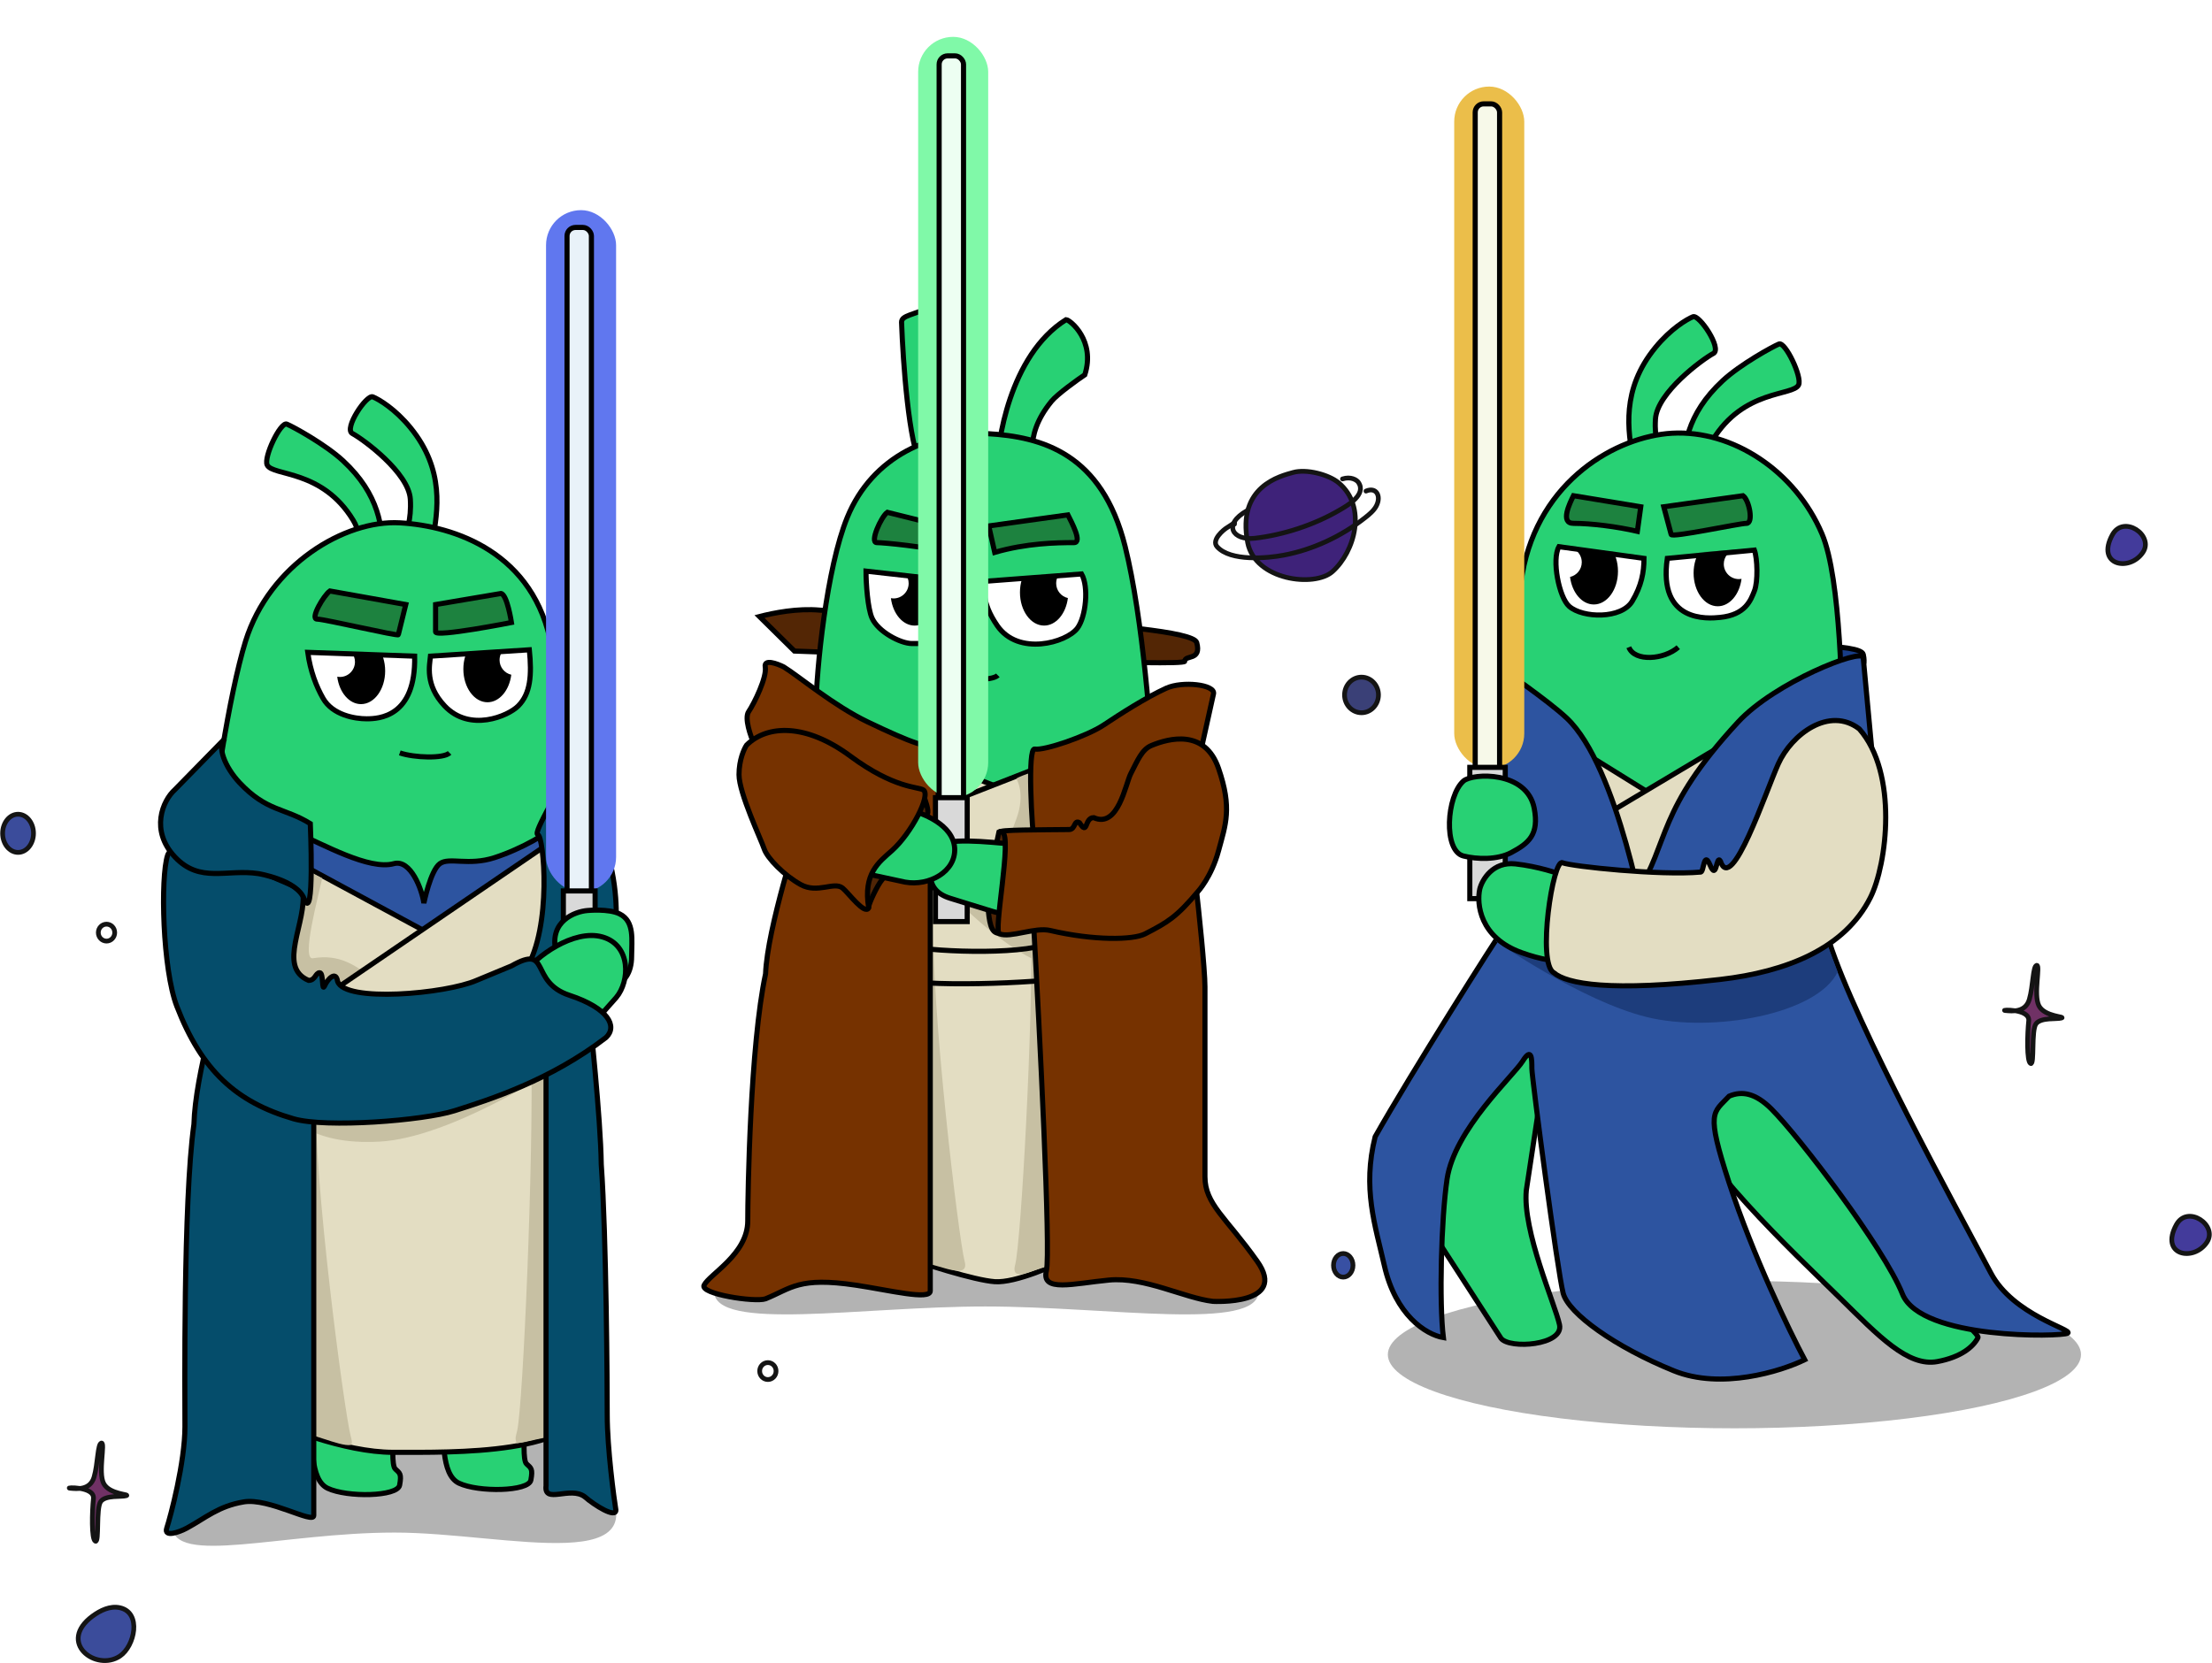 <?xml version="1.0" encoding="UTF-8"?> <svg xmlns="http://www.w3.org/2000/svg" width="1980" height="1489" viewBox="0 0 1980 1489" fill="none"><path d="M733.981 546.298C713.84 544.467 692.529 548.725 679.814 552.031L711.094 582.918C830.363 586.987 1060.51 596.956 1060.51 592.073C1060.51 585.97 1075.77 592.073 1071.19 575.289C1065.89 555.843 759.157 548.587 733.981 546.298Z" fill="#532605" stroke="black" stroke-width="4.578"></path><path d="M1372.54 585.895C1355.46 584.073 1339.08 590.198 1328.29 593.487L1363.39 635.188C1464.53 639.237 1658.77 607.457 1658.77 602.598C1658.77 596.524 1671.71 602.598 1667.83 585.896C1663.33 566.545 1393.89 588.173 1372.54 585.895Z" fill="#183D86" stroke="black" stroke-width="4.578"></path><path d="M387.215 483.71L387.12 484.253L362.706 481.202C363.215 477.133 368.504 465.791 367.284 446.87C365.758 423.22 325.324 393.466 315.406 388.126C307.471 383.854 328.121 353.031 333.716 355.321C339.311 357.609 353.59 366.086 367.284 382.785C398.345 420.666 391.791 457.794 387.215 483.71Z" fill="#28D174" stroke="black" stroke-width="4.578"></path><path d="M1461.9 411.996L1461.99 412.538L1486.41 409.487C1485.9 405.418 1480.61 394.076 1481.83 375.155C1483.36 351.505 1523.79 321.752 1533.71 316.411C1541.64 312.139 1520.99 281.317 1515.4 283.606C1509.8 285.894 1495.52 294.371 1481.83 311.07C1450.77 348.951 1457.32 386.079 1461.9 411.996Z" fill="#28D174" stroke="black" stroke-width="4.578"></path><path d="M307.067 412.526C339.874 442.922 342.414 472.409 342.923 497.331L319.273 504.839C319.782 500.77 326.026 482.158 316.221 465.93C288.492 420.035 244.068 426.483 239.166 416.341C235.796 409.366 251.119 377.432 256.714 379.721C262.309 382.009 291.226 397.849 307.067 412.526Z" fill="#28D174" stroke="black" stroke-width="4.578"></path><path d="M1542.05 340.811C1509.24 371.208 1506.7 400.694 1506.19 425.616L1529.84 433.124C1529.33 429.055 1523.09 410.443 1532.89 394.215C1560.62 348.32 1605.05 354.768 1609.95 344.626C1613.32 337.651 1597.99 305.717 1592.4 308.006C1586.8 310.295 1557.89 326.134 1542.05 340.811Z" fill="#28D174" stroke="black" stroke-width="4.578"></path><path d="M843.617 316.502C832.631 347.019 854.298 391.739 858.875 410.558C852.009 419.459 835.53 432.988 824.544 415.899C813.558 398.809 808.268 323.84 806.997 288.491C806.995 282.171 817.525 282.323 835.225 273.778C852.855 265.267 853.782 265.638 858.816 267.652L858.875 267.675C857.858 270.981 854.603 285.985 843.617 316.502Z" fill="#28D174" stroke="black" stroke-width="4.578"></path><path d="M941.268 359.227C913.803 392.795 928.472 414.358 922.197 432.681C911.618 436.484 892.627 439.101 892.571 418.785C892.515 398.47 903.123 318.243 954.237 286.2C957.767 286.343 980.941 305.059 971.022 335.576C964.92 339.634 946.477 352.86 941.268 359.227Z" fill="#28D174" stroke="black" stroke-width="4.578"></path><path d="M1126.66 1156.01C1126.66 1192.67 992.999 1169.75 881.763 1169.75C770.527 1169.75 639.155 1192.67 639.155 1156.01C639.155 1119.36 756.256 1058.36 867.492 1058.36C978.728 1058.36 1126.66 1119.36 1126.66 1156.01Z" fill="black" fill-opacity="0.3"></path><path d="M941.605 781.213H821.143L806.292 1124.45C826.644 1131.6 871.968 1146.23 890.45 1147.55C908.932 1148.87 945.455 1132.7 961.407 1124.45L941.605 781.213Z" fill="#E3DDC2" stroke="black" stroke-width="4.578"></path><path d="M908.689 1132.37C913.97 1112.56 925.085 911.026 922.885 827.418L960.838 994.084L942.686 1134.35C933.885 1130.5 903.409 1152.17 908.689 1132.37Z" fill="#C7C0A3"></path><path d="M949.547 686.927C945.006 706.911 988.535 743.951 993.84 827.419C993.84 827.419 941.036 855.472 934.435 860.423C927.835 865.373 881.584 833.779 853.577 802.667L914.918 688.214C923.856 691.735 954.088 666.942 949.547 686.927Z" fill="#C7C0A3"></path><path d="M863.479 1129.4C858.198 1109.59 833.225 902.774 835.425 819.166L807.372 984.182L822.225 1131.05C831.026 1127.2 868.759 1149.2 863.479 1129.4Z" fill="#C7C0A3"></path><path d="M944.337 842.269C923.215 855.47 840.927 852.72 812.324 847.219C799.673 856.57 791.532 860.091 794.173 871.972C796.813 883.853 896.483 881.873 944.337 876.922C953.138 857.12 965.459 829.068 944.337 842.269Z" stroke="black" stroke-width="4.578"></path><path d="M758.394 463.285C739.891 508.544 730.784 598.516 730.167 636.467L749.471 690.014L865.175 764.065L1033.04 702.078C1030.58 657.956 1023.28 554.146 1007.11 489.224C986.359 405.965 932.747 391.033 883.688 388.256C834.629 385.479 781.051 407.868 758.394 463.285Z" fill="#28D174" stroke="black" stroke-width="4.578"></path><path d="M818.924 675.604L962.488 731.709L977.34 771.313L822.225 766.362L818.924 675.604Z" fill="#E3DDC2" stroke="black" stroke-width="4.578"></path><path d="M959.188 675.604L815.624 731.709L800.772 771.313L955.887 766.362L959.188 675.604Z" fill="#E3DDC2" stroke="black" stroke-width="4.578"></path><path d="M965.788 697.054C961.247 717.039 1009.5 712.374 1014.81 795.842C1014.81 795.842 962.001 823.895 955.4 828.846C948.799 833.796 926.139 799.125 898.132 768.013C898.132 768.013 901.019 756.461 909.683 733.359C918.346 710.257 909.683 697.054 909.683 697.054C921.234 690.457 970.329 677.07 965.788 697.054Z" fill="#C7C0A3"></path><path d="M776.705 646.385C746.31 631.822 715.274 605.61 701.508 597.114C695.452 594.08 683.668 589.833 684.99 597.114C686.642 606.216 675.078 629.882 670.123 637.164C666.158 642.989 671.775 659.009 675.078 666.29L701.508 659.1L838.614 748.209C838.614 736.073 842.579 661.921 838.614 666.29C833.659 671.751 814.698 664.59 776.705 646.385Z" fill="#763200" stroke="black" stroke-width="4.578"></path><path d="M1086.25 621.145L1075.27 670.65C1080.55 666.69 1070.87 704.204 1065.37 723.455L926.184 759.759C923.434 739.957 919.583 669.33 926.184 670.65C934.435 672.3 972.957 659.099 987.808 649.198C1002.66 639.297 1025.76 624.446 1043.91 616.195C1058.44 609.594 1087.9 612.895 1086.25 621.145Z" fill="#763200" stroke="black" stroke-width="4.578"></path><path d="M832.694 1155.8V758.111C793.641 749.86 715.533 734.679 715.533 739.959C715.533 745.24 686.912 830.168 685.262 871.972C671.51 935.779 669.328 1069.33 669.328 1093.09C669.328 1122.8 635.175 1140.77 630.224 1150.67C626.264 1158.6 675.911 1166.18 685.262 1162.88C708.364 1153.53 714.909 1143.05 766.024 1150.67C796.168 1155.17 832.694 1164.41 832.694 1155.8Z" fill="#763200" stroke="black" stroke-width="4.578"></path><path d="M936.655 1137.65C940.615 1121.81 930.604 923.126 925.104 825.767L1070.32 791.113C1073.07 815.316 1078.57 867.681 1078.57 883.522V1053.49C1078.57 1078.24 1097.31 1089.71 1125.36 1129.31C1153.41 1168.92 1085.69 1165.17 1085.69 1165.17C1059.75 1162.12 1024.65 1143.05 992.611 1146.1C960.884 1149.12 931.704 1157.45 936.655 1137.65Z" fill="#763200" stroke="black" stroke-width="4.578"></path><path d="M890.38 494.564L885.039 470.914L955.887 460.996C959.188 467.596 969.063 485.833 961.331 485.833C945.489 485.833 918.858 486.313 890.38 494.564Z" fill="#1D823F"></path><path d="M847.656 494.564L856.877 474.281L794.251 458.707C788.751 462.557 778.238 485.833 784.838 485.833C791.439 485.833 829.504 489.614 847.656 494.564Z" fill="#1D823F"></path><path d="M890.38 494.564L885.039 470.914L955.887 460.996C959.188 467.596 969.063 485.833 961.331 485.833C945.489 485.833 918.858 486.313 890.38 494.564Z" stroke="black" stroke-width="4.578"></path><path d="M847.656 494.564L856.877 474.281L794.251 458.707C788.751 462.557 778.238 485.833 784.838 485.833C791.439 485.833 829.504 489.614 847.656 494.564Z" stroke="black" stroke-width="4.578"></path><path d="M968.126 513.886L881.224 520.487C881.224 525.988 877.928 538.754 892.668 560.176C911.566 587.641 954.567 575.435 964.382 562.465C972.011 552.384 974.727 525.438 968.126 513.886Z" fill="white"></path><path d="M775.179 511.35L856.483 520.487C864.734 578.243 827.359 576.198 816.377 576.198C805.94 576.198 785.922 565.517 780.519 553.31C776.741 544.774 775.179 522.793 775.179 511.35Z" fill="white"></path><path d="M968.126 513.886L881.224 520.487C881.224 525.988 877.928 538.754 892.668 560.176C911.566 587.641 954.567 575.435 964.382 562.465C972.011 552.384 974.727 525.438 968.126 513.886Z" stroke="black" stroke-width="4.578"></path><path d="M775.179 511.35L856.483 520.487C864.734 578.243 827.359 576.198 816.377 576.198C805.94 576.198 785.922 565.517 780.519 553.31C776.741 544.774 775.179 522.793 775.179 511.35Z" stroke="black" stroke-width="4.578"></path><mask id="mask0_10711_62" style="mask-type:alpha" maskUnits="userSpaceOnUse" x="777" y="513" width="199" height="70"><path d="M970.738 515.535L890.448 522.136C890.448 527.636 885.92 541.278 896.481 565.04C909.682 594.743 952.153 573.454 960.568 565.04C967.168 558.439 977.339 527.086 970.738 515.535Z" fill="white"></path><path d="M780.969 515.535L859.095 522.136C867.346 579.891 828.824 579.891 817.841 579.891C807.405 579.891 792.521 571.641 788.138 561.74C784.36 553.204 778.219 523.236 780.969 515.535Z" fill="white"></path><path d="M970.738 515.535L890.448 522.136C890.448 527.636 885.92 541.278 896.481 565.04C909.682 594.743 952.153 573.454 960.568 565.04C967.168 558.439 977.339 527.086 970.738 515.535Z" stroke="black" stroke-width="4.578"></path><path d="M780.969 515.535L859.095 522.136C867.346 579.891 828.824 579.891 817.841 579.891C807.405 579.891 792.521 571.641 788.138 561.74C784.36 553.204 778.219 523.236 780.969 515.535Z" stroke="black" stroke-width="4.578"></path></mask><g mask="url(#mask0_10711_62)"><path fill-rule="evenodd" clip-rule="evenodd" d="M951.116 511.252C947.654 513.697 945.394 517.73 945.394 522.29C945.394 528.713 949.877 534.088 955.885 535.458C954.136 549.455 945.267 560.105 934.589 560.105C922.655 560.105 912.98 546.803 912.98 530.393C912.98 513.984 922.655 500.682 934.589 500.682C941.219 500.682 947.152 504.788 951.116 511.252Z" fill="black"></path><path fill-rule="evenodd" clip-rule="evenodd" d="M803.537 509.299C809.203 510.906 813.353 516.117 813.353 522.298C813.353 529.76 807.305 535.809 799.843 535.809C799.033 535.809 798.24 535.738 797.47 535.601C799.257 549.539 808.108 560.128 818.757 560.128C830.696 560.128 840.374 546.82 840.374 530.405C840.374 513.989 830.696 500.682 818.757 500.682C812.821 500.682 807.443 503.972 803.537 509.299Z" fill="black"></path></g><path d="M848.627 604.645C861.278 609.045 887.901 609.925 893.181 604.645" stroke="black" stroke-width="4.578"></path><g filter="url(#filter0_f_10711_62)"><rect x="821.852" y="33" width="62.706" height="681.063" rx="31.353" fill="#80F9A8"></rect></g><rect x="840.642" y="50.013" width="21.825" height="672.804" rx="7.612" fill="#F9FFFB" fill-opacity="0.9" stroke="black" stroke-width="4.578"></rect><rect x="837.342" y="714.193" width="28.426" height="110.934" fill="#D9D9D9" stroke="black" stroke-width="4.578"></rect><path d="M830.109 728.781C831.94 725.729 827.82 716.065 826.294 710.471L772.89 770.741C774.162 785.745 776.857 814.99 777.468 811.939C778.23 808.124 785.097 792.866 789.674 787.525C794.252 782.185 827.82 732.595 830.109 728.781Z" fill="#4F2506" stroke="black" stroke-width="4.578"></path><path d="M884.276 811.175C883.055 797.748 890.379 761.586 894.194 744.802C904.112 738.698 907.926 792.103 907.926 808.887C907.926 822.314 900.043 832.029 894.194 835.589C886.565 835.589 885.497 824.603 884.276 811.175Z" fill="#4F2506" stroke="black" stroke-width="4.578"></path><path d="M839.365 759.299C843.949 748.903 885.841 754.117 906.214 755.741L919.371 823.384C906.001 822.301 872.099 810.822 850.708 804.325C823.968 796.203 833.635 772.294 839.365 759.299Z" fill="#28D174" stroke="black" stroke-width="4.578"></path><path d="M1090.75 688.019C1078.51 652.529 1046.43 660.936 1030.62 667.509C1022.14 671.037 1018.35 680.747 1012.23 692.577C1007.42 701.883 1000.92 741.954 978.987 732.079C970.499 732.079 974.035 748.791 966.255 736.637C961.303 733.598 962.758 742.648 957.059 742.714C935.67 742.96 889.201 742.917 896.933 744.993C906.725 747.622 888.445 836.151 894.811 836.151C904.501 839.984 926.447 829.917 940.082 833.112C978.987 842.228 1014.19 841.69 1024.97 836.151C1045.48 825.609 1053.26 820.958 1072.36 798.168C1072.36 798.168 1084.38 785.254 1090.75 761.705C1097.12 738.156 1102.99 723.51 1090.75 688.019Z" fill="#763200" stroke="black" stroke-width="4.578"></path><path d="M854.522 759.296C853.204 738.19 825.479 727.854 813.942 725.105L760.683 779.132L810.273 789.813C831.635 793.627 855.841 780.402 854.522 759.296Z" fill="#28D174" stroke="black" stroke-width="4.578"></path><path d="M761.197 677.007C721.866 647.84 687.054 648.617 668.332 667.064C666.056 670.378 661.504 680.322 661.504 693.579C661.504 710.151 681.271 751.717 684.003 760.003C686.734 768.289 701.786 783.76 716.808 792.046C731.83 800.332 746.562 788.994 754.191 795.098C759.22 799.12 774.027 819.511 777.584 812.898C772.501 782.128 786.579 772.083 798.44 761.529C815.591 746.268 833.535 711.94 826.52 707.288C822.091 704.35 800.527 706.174 761.197 677.007Z" fill="#763200" stroke="black" stroke-width="4.578"></path><ellipse cx="1552.51" cy="1212.81" rx="310.23" ry="66.007" fill="black" fill-opacity="0.3"></ellipse><path d="M1343.55 1198.23L1273.84 1090.37L1291.99 1001.26L1361.3 917.1L1382.75 956.704L1366.25 1065.61C1362.63 1102.1 1391.99 1167.59 1395.95 1186.08C1399.91 1204.56 1351.18 1208.14 1343.55 1198.23Z" fill="#28D174" stroke="black" stroke-width="4.578"></path><path d="M1647.19 1162.37C1603.71 1119.64 1520.07 1042.47 1489.27 973.164L1501.55 892.346C1530.71 892.346 1590.66 893.996 1597.26 900.597C1603.86 907.197 1651.72 984.755 1674.82 1022.71C1689.67 1066.71 1724.66 1158.68 1745.78 1174.52C1766.9 1190.36 1771.08 1196.53 1770.53 1197.63C1766.4 1205.88 1755.35 1215.12 1734.23 1219.08C1707.82 1224.03 1681.57 1196.14 1647.19 1162.37Z" fill="#28D174" stroke="black" stroke-width="4.578"></path><path d="M1782.09 1139.87C1750.58 1080.32 1661.48 918.75 1637.28 842.843L1475.16 884.097C1429.5 867.595 1350.36 826.188 1345.08 832.788C1339.8 839.389 1262.29 962.204 1230.93 1017.76C1219.38 1063.96 1230.93 1096.97 1239.19 1133.27C1249.17 1177.21 1276.04 1194.88 1291.99 1197.63C1288.14 1166.27 1290.01 1091.36 1295.29 1055.71C1301.89 1011.16 1354.7 963.305 1362.95 950.103C1371.2 936.902 1371.2 948.453 1371.2 956.704C1371.2 964.955 1394.3 1139.87 1399.25 1158.02C1404.2 1176.18 1445.46 1205.88 1498.26 1227.33C1540.5 1244.49 1593.97 1227.88 1615.42 1217.43C1601.67 1191.58 1568.89 1123.7 1547.77 1059.01C1526.64 994.328 1533.46 996.858 1547.77 981.456C1559.32 976.506 1571.44 978.728 1585.72 993.007C1610.47 1017.76 1686.38 1117.3 1702.89 1158.55C1719.39 1199.81 1845.94 1196.95 1850.89 1193.65C1855.84 1190.35 1802.07 1177.63 1782.09 1139.87Z" fill="#2D54A0" stroke="black" stroke-width="4.578"></path><path d="M1630.91 478.03C1648.01 518.38 1648.86 626.231 1649.48 664.182L1630.91 689.64L1515.21 763.691L1347.37 689.64C1349.83 645.518 1350.73 581.156 1362.62 513.887C1377.56 429.393 1447.64 390.659 1496.69 387.882C1550.85 384.817 1607.06 421.756 1630.91 478.03Z" fill="#28D174" stroke="black" stroke-width="4.578"></path><path d="M1465.62 475.741L1468.67 453.735L1408.45 443.834C1405.14 450.435 1396.19 468.586 1408.45 468.586C1424.29 468.586 1447.31 471.469 1465.62 475.741Z" fill="#1D823F"></path><path d="M1495.87 478.487L1489.27 453.735L1560.22 443.834C1565.72 447.684 1569.87 468.586 1563.27 468.586C1556.67 468.586 1495.87 481.788 1495.87 478.487Z" fill="#1D823F"></path><path d="M1465.62 475.741L1468.67 453.735L1408.45 443.834C1405.14 450.435 1396.19 468.586 1408.45 468.586C1424.29 468.586 1447.31 471.469 1465.62 475.741Z" stroke="black" stroke-width="4.578"></path><path d="M1495.87 478.487L1489.27 453.735L1560.22 443.834C1565.72 447.684 1569.87 468.586 1563.27 468.586C1556.67 468.586 1495.87 481.788 1495.87 478.487Z" stroke="black" stroke-width="4.578"></path><path d="M1395.43 489.475L1471.57 499.941C1471.57 512.362 1469.28 524.569 1461.04 538.301C1451.39 554.393 1416.79 553.56 1404.59 542.879C1395.51 534.935 1388.83 501.026 1395.43 489.475Z" fill="white"></path><path d="M1570.38 492.526L1492.42 499.941C1484.17 557.696 1528.69 553.89 1539.62 552.797C1562.51 550.508 1567.09 537.38 1570.38 529.146C1573.74 520.732 1573.13 500.227 1570.38 492.526Z" fill="white"></path><path d="M1395.43 489.475L1471.57 499.941C1471.57 512.362 1469.28 524.569 1461.04 538.301C1451.39 554.393 1416.79 553.56 1404.59 542.879C1395.51 534.935 1388.83 501.026 1395.43 489.475Z" stroke="black" stroke-width="4.578"></path><path d="M1570.38 492.526L1492.42 499.941C1484.17 557.696 1528.69 553.89 1539.62 552.797C1562.51 550.508 1567.09 537.38 1570.38 529.146C1573.74 520.732 1573.13 500.227 1570.38 492.526Z" stroke="black" stroke-width="4.578"></path><mask id="mask1_10711_62" style="mask-type:alpha" maskUnits="userSpaceOnUse" x="1385" y="490" width="199" height="70"><path d="M1390.92 492.527L1471.21 499.128C1471.21 504.629 1475.74 518.27 1465.18 542.032C1451.97 571.735 1404.28 550.446 1395.87 542.032C1389.27 535.432 1384.32 504.078 1390.92 492.527Z" fill="white"></path><path d="M1580.69 492.527L1502.56 499.128C1494.31 556.884 1532.83 556.884 1543.82 556.884C1554.25 556.884 1569.14 548.633 1573.52 538.732C1577.3 530.196 1583.44 500.228 1580.69 492.527Z" fill="white"></path><path d="M1390.92 492.527L1471.21 499.128C1471.21 504.629 1475.74 518.27 1465.18 542.032C1451.97 571.735 1404.28 550.446 1395.87 542.032C1389.27 535.432 1384.32 504.078 1390.92 492.527Z" stroke="black" stroke-width="4.578"></path><path d="M1580.69 492.527L1502.56 499.128C1494.31 556.884 1532.83 556.884 1543.82 556.884C1554.25 556.884 1569.14 548.633 1573.52 538.732C1577.3 530.196 1583.44 500.228 1580.69 492.527Z" stroke="black" stroke-width="4.578"></path></mask><g mask="url(#mask1_10711_62)"><path fill-rule="evenodd" clip-rule="evenodd" d="M1410.15 492.359C1413.61 494.804 1415.87 498.837 1415.87 503.397C1415.87 509.82 1411.38 515.195 1405.38 516.565C1407.12 530.562 1415.99 541.212 1426.67 541.212C1438.61 541.212 1448.28 527.91 1448.28 511.501C1448.28 495.091 1438.61 481.789 1426.67 481.789C1420.04 481.789 1414.11 485.895 1410.15 492.359Z" fill="black"></path><path fill-rule="evenodd" clip-rule="evenodd" d="M1552.81 491.99C1547.14 493.598 1542.99 498.809 1542.99 504.989C1542.99 512.451 1549.04 518.5 1556.5 518.5C1557.31 518.5 1558.11 518.429 1558.88 518.292C1557.09 532.23 1548.24 542.819 1537.59 542.819C1525.65 542.819 1515.97 529.512 1515.97 513.096C1515.97 496.68 1525.65 483.373 1537.59 483.373C1543.52 483.373 1548.9 486.663 1552.81 491.99Z" fill="black"></path></g><path d="M1502.24 579.5C1489.67 590.574 1463.23 592.789 1457.99 579.5" stroke="black" stroke-width="4.578"></path><path d="M1572.15 769.507L1359.8 637.657L1322.17 658.529L1332.06 713.681L1376.25 775.863L1572.15 769.507Z" fill="#E3DDC2" stroke="black" stroke-width="4.578"></path><path d="M1368.75 770.454L1604.96 629.32L1595.55 703.144L1535.81 838.891L1368.75 770.454Z" fill="#E3DDC2" stroke="black" stroke-width="4.578"></path><path d="M1555.64 646.636C1588.74 610.779 1666.22 580.404 1667.79 588.654L1676.18 678.678L1631.63 762.316L1529.32 829.973L1464.97 800.27C1494.67 753.515 1482.4 725.979 1555.64 646.636Z" fill="#2D54A0" stroke="black" stroke-width="4.578"></path><path d="M1402.27 642.821C1384.95 626.648 1342.86 597.809 1342.86 597.809C1328.01 597.809 1341.54 655.383 1335.92 658.842C1314.47 672.043 1330.58 855.675 1361.1 845.757L1395.43 863.304L1474.01 835.839C1474.01 835.839 1448.83 686.307 1402.27 642.821Z" fill="#2D54A0" stroke="black" stroke-width="4.578"></path><path d="M1478.64 863.479C1488.72 881.321 1358.78 783.3 1338.97 842.706C1338.97 842.706 1415.27 896.11 1474.01 910.606C1532.76 925.101 1627 908.01 1644.9 870.171L1633.46 839.654C1625.91 845.591 1468.56 845.638 1478.64 863.479Z" fill="#1D3D7C"></path><g filter="url(#filter1_f_10711_62)"><rect x="1301.69" y="77.5" width="62.706" height="610.56" rx="31.353" fill="#EBBE4A"></rect></g><rect x="1320.48" y="92.99" width="21.825" height="602.682" rx="7.612" fill="#F9FFFB" fill-opacity="0.9" stroke="black" stroke-width="4.578"></rect><rect x="1315.65" y="687.047" width="31.726" height="117.534" fill="#D9D9D9" stroke="black" stroke-width="4.578"></rect><path d="M1356.47 773.488C1376.65 775.716 1394.96 781.844 1401.6 784.629L1412.21 852.87C1410.89 858.441 1398.94 866.239 1361.78 852.87C1324.62 839.5 1321.53 809.233 1324.62 795.771C1326.84 787.415 1336.3 771.26 1356.47 773.488Z" fill="#28D174" stroke="black" stroke-width="4.578"></path><path d="M1373.31 723.691C1366.79 690.009 1318.25 692.04 1309.98 699.277C1294.83 712.55 1291.67 761.836 1309.98 766.414C1322.19 769.466 1340.23 769.999 1352.71 763.362C1368.3 755.067 1377.88 747.341 1373.31 723.691Z" fill="#28D174" stroke="black" stroke-width="4.578"></path><path d="M1591.8 683.905C1603.68 657.503 1637.44 632.033 1664.27 652.626C1699.24 692.303 1689.12 773.98 1674.19 803.683C1651.18 849.458 1598.86 870.122 1539.92 876.923C1440.74 888.367 1402.4 880.834 1390.85 870.933C1375.59 862.541 1390.15 768.142 1398.6 772.46C1406.85 775.76 1486.07 784.096 1522.37 780.796C1525.28 780.531 1524.98 760.96 1530.76 774.692C1536.87 789.188 1536.1 764.774 1539.92 770.878C1549.84 801.394 1580.64 708.703 1591.8 683.905Z" fill="#E3DDC2" stroke="black" stroke-width="4.578"></path><path d="M534.746 1315.34C601.996 1415.65 453.478 1372.17 353.229 1372.17C252.979 1372.17 154.164 1402.52 154.164 1366.06C154.164 1329.61 252.979 1249.34 353.229 1249.34C453.478 1249.34 534.746 1278.89 534.746 1315.34Z" fill="black" fill-opacity="0.3"></path><path d="M293.228 1332.5C276.915 1324.69 279.786 1289.41 278.733 1270.42L352.586 1281.35C351.624 1291.37 350.519 1312.17 353.792 1315.21C357.883 1319.02 359.596 1319.53 357.7 1329.77C355.805 1340.01 310.776 1340.89 293.228 1332.5Z" fill="#28D174" stroke="black" stroke-width="4.578"></path><path d="M410.718 1327.92C394.404 1320.12 397.275 1284.83 396.222 1265.84L470.075 1276.77C469.113 1286.79 468.008 1307.59 471.281 1310.64C475.372 1314.45 477.086 1314.95 475.19 1325.19C473.294 1335.43 428.265 1336.31 410.718 1327.92Z" fill="#28D174" stroke="black" stroke-width="4.578"></path><path d="M219.774 574.157C205.249 620.846 189.112 724.647 188.495 762.598L223.375 773.889L339.079 847.94L506.921 773.889C504.452 729.767 505.613 646.506 493.719 579.238C478.779 494.743 406.921 470.889 357.862 468.112C308.804 465.335 241.136 505.495 219.774 574.157Z" fill="#28D174" stroke="black" stroke-width="4.578"></path><path d="M389.905 565.763V541.282L448.428 531.381C453.99 532.194 457.805 557.371 457.805 557.371C457.805 557.371 389.905 570.713 389.905 565.763Z" fill="#1D823F"></path><path d="M356.55 568.255L363.203 541.282L295.303 529.143C289.803 532.993 277.259 554.319 283.86 554.319C290.461 554.319 356.55 569.905 356.55 568.255Z" fill="#1D823F"></path><path d="M389.905 565.763V541.282L448.428 531.381C453.99 532.194 457.805 557.371 457.805 557.371C457.805 557.371 389.905 570.713 389.905 565.763Z" stroke="black" stroke-width="4.578"></path><path d="M356.55 568.255L363.203 541.282L295.303 529.143C289.803 532.993 277.259 554.319 283.86 554.319C290.461 554.319 356.55 569.905 356.55 568.255Z" stroke="black" stroke-width="4.578"></path><path d="M473.826 581.785L385.328 587.487C384.565 595.518 380.162 613.131 398.01 632.042C420.422 655.788 454.753 641.293 463.908 632.042C474.873 620.962 476.115 604.673 473.826 581.785Z" fill="white"></path><path d="M275.468 584.074L371.167 587.487C372.358 642.056 339.092 643.581 328.109 643.581C317.672 643.581 297.773 640.273 289.2 625.271C283.096 614.591 277.756 600.858 275.468 584.074Z" fill="white"></path><path d="M473.826 581.785L385.328 587.487C384.565 595.518 380.162 613.131 398.01 632.042C420.422 655.788 454.753 641.293 463.908 632.042C474.873 620.962 476.115 604.673 473.826 581.785Z" stroke="black" stroke-width="4.578"></path><path d="M275.468 584.074L371.167 587.487C372.358 642.056 339.092 643.581 328.109 643.581C317.672 643.581 297.773 640.273 289.2 625.271C283.096 614.591 277.756 600.858 275.468 584.074Z" stroke="black" stroke-width="4.578"></path><mask id="mask2_10711_62" style="mask-type:alpha" maskUnits="userSpaceOnUse" x="279" y="581" width="199" height="71"><path d="M472.514 584.191L392.225 590.792C392.225 596.293 387.696 609.934 398.257 633.696C411.458 663.399 459.15 642.11 467.564 633.696C474.165 627.096 479.115 595.743 472.514 584.191Z" fill="white"></path><path d="M282.746 584.191L360.872 590.792C369.122 648.548 330.601 648.548 319.618 648.548C309.181 648.548 294.297 640.297 289.915 630.396C286.137 621.86 279.996 591.892 282.746 584.191Z" fill="white"></path><path d="M472.514 584.191L392.225 590.792C392.225 596.293 387.696 609.934 398.257 633.696C411.458 663.399 459.15 642.11 467.564 633.696C474.165 627.096 479.115 595.743 472.514 584.191Z" stroke="black" stroke-width="4.578"></path><path d="M282.746 584.191L360.872 590.792C369.122 648.548 330.601 648.548 319.618 648.548C309.181 648.548 294.297 640.297 289.915 630.396C286.137 621.86 279.996 591.892 282.746 584.191Z" stroke="black" stroke-width="4.578"></path></mask><g mask="url(#mask2_10711_62)"><path fill-rule="evenodd" clip-rule="evenodd" d="M452.893 579.912C449.432 582.357 447.171 586.39 447.171 590.95C447.171 597.373 451.655 602.748 457.662 604.118C455.914 618.115 447.045 628.765 436.366 628.765C424.432 628.765 414.758 615.463 414.758 599.053C414.758 582.644 424.432 569.342 436.366 569.342C442.997 569.342 448.93 573.448 452.893 579.912Z" fill="black"></path><path fill-rule="evenodd" clip-rule="evenodd" d="M307.927 579.608C313.592 581.215 317.742 586.426 317.742 592.607C317.742 600.068 311.693 606.117 304.232 606.117C303.423 606.117 302.63 606.046 301.86 605.91C303.648 619.848 312.498 630.436 323.148 630.436C335.086 630.436 344.765 617.129 344.765 600.713C344.765 584.298 335.086 570.99 323.148 570.99C317.211 570.99 311.833 574.281 307.927 579.608Z" fill="black"></path></g><path d="M357.863 674.098C370.514 678.498 397.136 679.378 402.417 674.098" stroke="black" stroke-width="4.578"></path><path d="M352.523 773.278C330.398 779.381 289.209 755.804 265.557 745.903L255.656 792.108L368.307 868.015L496.58 792.108C499.88 770.106 504.5 728.742 496.58 739.303C492.463 744.791 467.739 759.799 442.547 767.937C419.267 775.459 402.112 767.175 393.72 773.278C385.328 779.381 379.418 808.609 379.418 808.609C377.768 796.508 367.603 769.118 352.523 773.278Z" fill="#2D54A0" stroke="black" stroke-width="4.578"></path><path d="M480.518 887.818L260.607 769.006L224.303 792.108L237.504 846.563L285.359 905.969L480.518 887.818Z" fill="#E3DDC2" stroke="black" stroke-width="4.578"></path><path d="M288.437 786.246C285.131 801.759 269.394 859.736 280.045 857.961C328.148 849.944 334.475 899.718 394.146 893.538C420.854 888.373 435.001 886.517 402.875 892.292C399.842 892.837 396.935 893.249 394.146 893.538C375.695 897.105 351.249 902.251 331.923 907.55L255.632 867.116L266.312 792.35V774.803L288.437 786.246Z" fill="#C7C0A3"></path><path d="M277.548 901.02L504.83 745.904L499.88 820.162L445.425 924.122L277.548 901.02Z" fill="#E3DDC2" stroke="black" stroke-width="4.578"></path><path d="M228.043 1266.01L244.563 988.803L513.84 930.721C520.448 1021.36 532.342 1212.68 527.056 1252.81C520.448 1302.97 406.46 1300.33 351.943 1300.33C308.331 1300.33 251.171 1277.45 228.043 1266.01Z" fill="#E3DDC2" stroke="black" stroke-width="4.578"></path><path d="M547.829 780.145C542.593 753.965 530.023 701.9 506.921 686.498C504.721 703 476.175 746.019 481.455 747.339C486.736 748.659 494.425 829.734 470.617 868.016L492.07 904.319L551.475 846.564C549.825 836.663 554.696 814.476 547.829 780.145Z" fill="#054D6B" stroke="black" stroke-width="4.578"></path><path d="M313.852 1285.51C308.572 1265.71 280.299 1057.24 282.5 973.627L254.447 1138.64L267.648 1283.86C274.769 1280.74 303.951 1295.41 313.852 1293.76C315.771 1292.75 314.86 1289.29 313.852 1285.51Z" fill="#C7C0A3"></path><path d="M462.958 1280.89C468.179 1257.24 477.742 1038.86 475.567 938.973L506.92 947.223L515.171 1113.33L498.669 1287.16C490.883 1284.56 470.616 1292.11 462.365 1292.11C460.715 1287.16 461.842 1285.95 462.958 1280.89Z" fill="#C7C0A3"></path><path d="M488.768 1330.28V927.126C501.861 918.761 528.048 903.371 528.048 908.724C528.048 914.077 537.643 1000.17 538.197 1042.55C542.807 1107.24 543.539 1242.63 543.539 1266.71C543.539 1296.83 549.624 1341.99 551.284 1352.03C551.284 1359.72 532.197 1347.81 523.416 1340.13C510.446 1330.28 486.796 1346.99 488.768 1330.28Z" fill="#054D6B" stroke="black" stroke-width="4.578"></path><path d="M404.384 917.072C399.843 937.057 488.414 875.306 493.719 958.774C493.719 958.774 402.321 1018.85 339.615 1022.15C276.908 1025.45 255.411 1000.46 227.404 969.349L369.755 918.36C378.693 921.881 408.925 897.088 404.384 917.072Z" fill="#C7C0A3"></path><path d="M280.848 1356.91V915.217C253.283 906.299 198.34 875.511 198.34 881.218C198.34 886.925 174.752 961.447 173.588 1006.63C163.882 1075.59 165.542 1251.59 165.542 1277.28C165.542 1309.38 152.73 1357.54 149.236 1368.24C146.441 1376.8 160.533 1371.81 167.133 1368.24C183.918 1359.17 195.361 1348.52 218.249 1344.7C240.741 1340.96 280.848 1364.95 280.848 1356.91Z" fill="#054D6B" stroke="black" stroke-width="4.578"></path><g filter="url(#filter2_f_10711_62)"><rect x="488.768" y="188.148" width="62.706" height="610.56" rx="31.353" fill="#6077EF"></rect></g><rect x="507.558" y="203.638" width="21.825" height="602.682" rx="7.612" fill="#F9FFFB" fill-opacity="0.9" stroke="black" stroke-width="4.578"></rect><rect x="504.259" y="797.697" width="28.426" height="110.934" fill="#D9D9D9" stroke="black" stroke-width="4.578"></rect><path d="M497.477 851.096C503.165 877.39 519.607 883.965 535.623 885.136C535.623 885.136 565.377 888.188 565.376 856.145C565.376 841.735 568.262 825.074 554.696 818.291C544.795 813.34 525.705 815.239 525.705 815.239C514.527 816.181 491.788 824.802 497.477 851.096Z" fill="#28D174" stroke="black" stroke-width="4.578"></path><path d="M539.205 838.873C513.331 831.505 478.589 857.356 470.012 870.931L516.549 932.728L551.644 893.056C563.85 878.561 565.079 846.242 539.205 838.873Z" fill="#28D174" stroke="black" stroke-width="4.578"></path><path d="M457.805 864.829L426.525 877.799C398.938 889.838 308.273 897.966 302.17 878.562C300.644 868.644 293.167 876.883 290.726 882.376C287.674 889.242 289.963 870.932 286.148 870.932C282.334 870.932 282.334 877.799 276.23 877.799C247.369 865.592 275.386 825.465 270.948 797.058C242.895 784.406 156.646 745.903 150.046 765.705C143.445 785.507 145.535 868.015 158.296 901.018C180.587 958.668 211.542 986.826 262.697 1001.68C291.918 1010.16 378.997 1003.31 406.689 994.525L407.019 994.42C438.351 984.486 492.609 967.283 542.489 928.914C552.94 919.013 544.777 902.668 509.683 891.117C473.319 879.148 493.305 844.718 457.805 864.829Z" fill="#054D6B" stroke="black" stroke-width="4.578"></path><path d="M200.499 662.115C200.789 661.761 201.111 661.432 201.464 661.129L200.499 662.115C194.463 669.469 201.85 687.43 214.434 700.801C238.847 726.74 254.654 723.119 277.756 737.421C277.756 737.421 281.796 829.035 272.158 804.556C265.55 787.773 231.343 782.206 231.343 782.206C202.99 777.855 179.088 791.117 156.646 767.355C134.204 743.593 145.536 716.805 156.647 706.904L200.499 662.115Z" fill="#054D6B"></path><path d="M201.464 661.129C193.764 667.73 201.245 686.787 214.434 700.801C238.847 726.74 254.654 723.119 277.756 737.421C277.756 737.421 281.796 829.035 272.158 804.556C265.55 787.773 231.343 782.206 231.343 782.206C202.99 777.855 179.088 791.117 156.646 767.355C134.204 743.593 145.536 716.805 156.647 706.904L201.464 661.129Z" stroke="black" stroke-width="4.578"></path><path d="M680 1227.58C680 1223.39 683.288 1220 687.34 1220C691.392 1220 694.658 1223.39 694.658 1227.58C694.658 1231.78 691.37 1235.16 687.34 1235.16C683.309 1235.16 680 1231.78 680 1227.58Z" stroke="#141414" stroke-width="4.243" stroke-linecap="round" stroke-linejoin="round"></path><path d="M88.017 835.023C88.017 830.829 91.305 827.441 95.357 827.441C99.408 827.441 102.675 830.829 102.675 835.023C102.675 839.217 99.387 842.605 95.357 842.605C91.326 842.605 88.017 839.217 88.017 835.023Z" stroke="#141414" stroke-width="4.243" stroke-linecap="round" stroke-linejoin="round"></path><path d="M2.343 746.11C2.343 736.68 8.558 729.027 16.174 729.027C23.789 729.027 29.984 736.68 29.984 746.11C29.984 755.54 23.789 763.193 16.174 763.193C8.558 763.193 2.343 755.54 2.343 746.11Z" fill="#3B4C9B" stroke="#141414" stroke-width="4.243" stroke-linecap="round" stroke-linejoin="round"></path><path d="M1193.63 1132.9C1193.63 1127.05 1197.55 1122.33 1202.34 1122.33C1207.14 1122.33 1211.08 1127.07 1211.08 1132.9C1211.08 1138.73 1207.18 1143.46 1202.34 1143.46C1197.51 1143.46 1193.63 1138.73 1193.63 1132.9Z" fill="#3850A3" stroke="#141414" stroke-width="4.243" stroke-linecap="round" stroke-linejoin="round"></path><path d="M90.815 1292.03C87.314 1292.48 87.675 1310.7 84.196 1322.52C80.738 1334.34 68.901 1333.04 62.855 1332.5C56.81 1331.95 84.832 1330.34 83.644 1341.76C82.457 1353.2 81.693 1378.32 85.384 1379.93C89.075 1381.54 85.638 1349.98 90.305 1344.2C94.972 1338.44 108.782 1340.46 112.982 1339.18C117.183 1337.9 97.836 1338.14 92.766 1328.16C87.696 1318.19 94.336 1291.56 90.815 1292.01V1292.03Z" fill="#703165" stroke="#141414" stroke-width="4.243" stroke-linejoin="round"></path><path d="M1823.1 864.332C1819.6 864.782 1819.96 883.002 1816.48 894.825C1813.02 906.648 1801.19 905.345 1795.14 904.8C1789.09 904.255 1817.12 902.644 1815.93 914.064C1814.74 925.507 1813.98 950.622 1817.67 952.233C1821.36 953.844 1817.92 922.285 1822.59 916.504C1827.26 910.746 1841.07 912.76 1845.27 911.481C1849.47 910.202 1830.12 910.439 1825.05 900.464C1819.98 890.489 1826.62 863.858 1823.1 864.308V864.332Z" fill="#703165" stroke="#141414" stroke-width="4.243" stroke-linejoin="round"></path><path d="M1116.8 485.853C1123.46 519.639 1176.66 526.155 1192.74 511.773C1212.79 493.838 1223.88 453.773 1198.32 432.331C1189.37 424.82 1169.32 419.655 1157.47 423.019C1146.54 426.099 1106.89 435.221 1116.82 485.853H1116.8Z" fill="#3E2279" stroke="#141414" stroke-width="4.243" stroke-linecap="round" stroke-linejoin="round"></path><path d="M1105.03 469.266C1106.56 466.541 1100.4 471.209 1098.9 472.062C1095.1 474.194 1084.13 483.553 1089.44 489.5C1101.4 502.957 1134.64 499.806 1149.13 497.058C1175.07 492.153 1200.68 480.307 1222.15 463.343C1225.6 460.618 1229.76 457.206 1231.95 453.036C1236.66 444.128 1231.9 435.693 1222.72 439.697" stroke="#141414" stroke-width="4.243" stroke-linecap="round" stroke-linejoin="round"></path><path d="M1116.4 457.135C1094 469.692 1103.42 484.216 1123.23 481.917C1148.77 478.932 1176.3 470.047 1199.17 456.637C1205.92 452.68 1223.59 442.871 1215.87 431.807C1214.36 429.651 1209.12 426.43 1201.7 428.8" stroke="#141414" stroke-width="4.243" stroke-linecap="round" stroke-linejoin="round"></path><path d="M82.94 1446.88C50.823 1470.53 86.016 1497.07 107.314 1482.8C120.573 1473.89 127.085 1443.88 107.314 1439.47C98.68 1437.55 89.834 1441.81 82.94 1446.91V1446.88Z" fill="#3B4C9B" stroke="#141414" stroke-width="4.243" stroke-linecap="round" stroke-linejoin="round"></path><path d="M1890.8 478.864C1875.84 506.301 1906.28 512.271 1918.16 494.549C1928.39 479.267 1900.81 460.479 1890.8 478.864Z" fill="#433B9B" stroke="#141414" stroke-width="4.243" stroke-linecap="round" stroke-linejoin="round"></path><path d="M1948.05 1096.61C1933.09 1124.05 1963.53 1130.02 1975.41 1112.3C1985.64 1097.01 1958.06 1078.22 1948.05 1096.61Z" fill="#433B9B" stroke="#141414" stroke-width="4.243" stroke-linecap="round" stroke-linejoin="round"></path><path d="M1203.53 622.197C1203.53 613.407 1210.33 606.275 1218.71 606.275C1227.09 606.275 1233.88 613.407 1233.88 622.197C1233.88 630.987 1227.07 638.142 1218.71 638.142C1210.36 638.142 1203.53 631.011 1203.53 622.197Z" fill="#3A4077" stroke="#141414" stroke-width="4.243" stroke-linecap="round" stroke-linejoin="round"></path><defs><filter id="filter0_f_10711_62" x="788.848" y="-0.003" width="128.713" height="747.069" filterUnits="userSpaceOnUse" color-interpolation-filters="sRGB"><feFlood flood-opacity="0" result="BackgroundImageFix"></feFlood><feBlend mode="normal" in="SourceGraphic" in2="BackgroundImageFix" result="shape"></feBlend><feGaussianBlur stdDeviation="16.502" result="effect1_foregroundBlur_10711_62"></feGaussianBlur></filter><filter id="filter1_f_10711_62" x="1268.69" y="44.497" width="128.713" height="676.567" filterUnits="userSpaceOnUse" color-interpolation-filters="sRGB"><feFlood flood-opacity="0" result="BackgroundImageFix"></feFlood><feBlend mode="normal" in="SourceGraphic" in2="BackgroundImageFix" result="shape"></feBlend><feGaussianBlur stdDeviation="16.502" result="effect1_foregroundBlur_10711_62"></feGaussianBlur></filter><filter id="filter2_f_10711_62" x="455.765" y="155.145" width="128.713" height="676.567" filterUnits="userSpaceOnUse" color-interpolation-filters="sRGB"><feFlood flood-opacity="0" result="BackgroundImageFix"></feFlood><feBlend mode="normal" in="SourceGraphic" in2="BackgroundImageFix" result="shape"></feBlend><feGaussianBlur stdDeviation="16.502" result="effect1_foregroundBlur_10711_62"></feGaussianBlur></filter></defs></svg> 